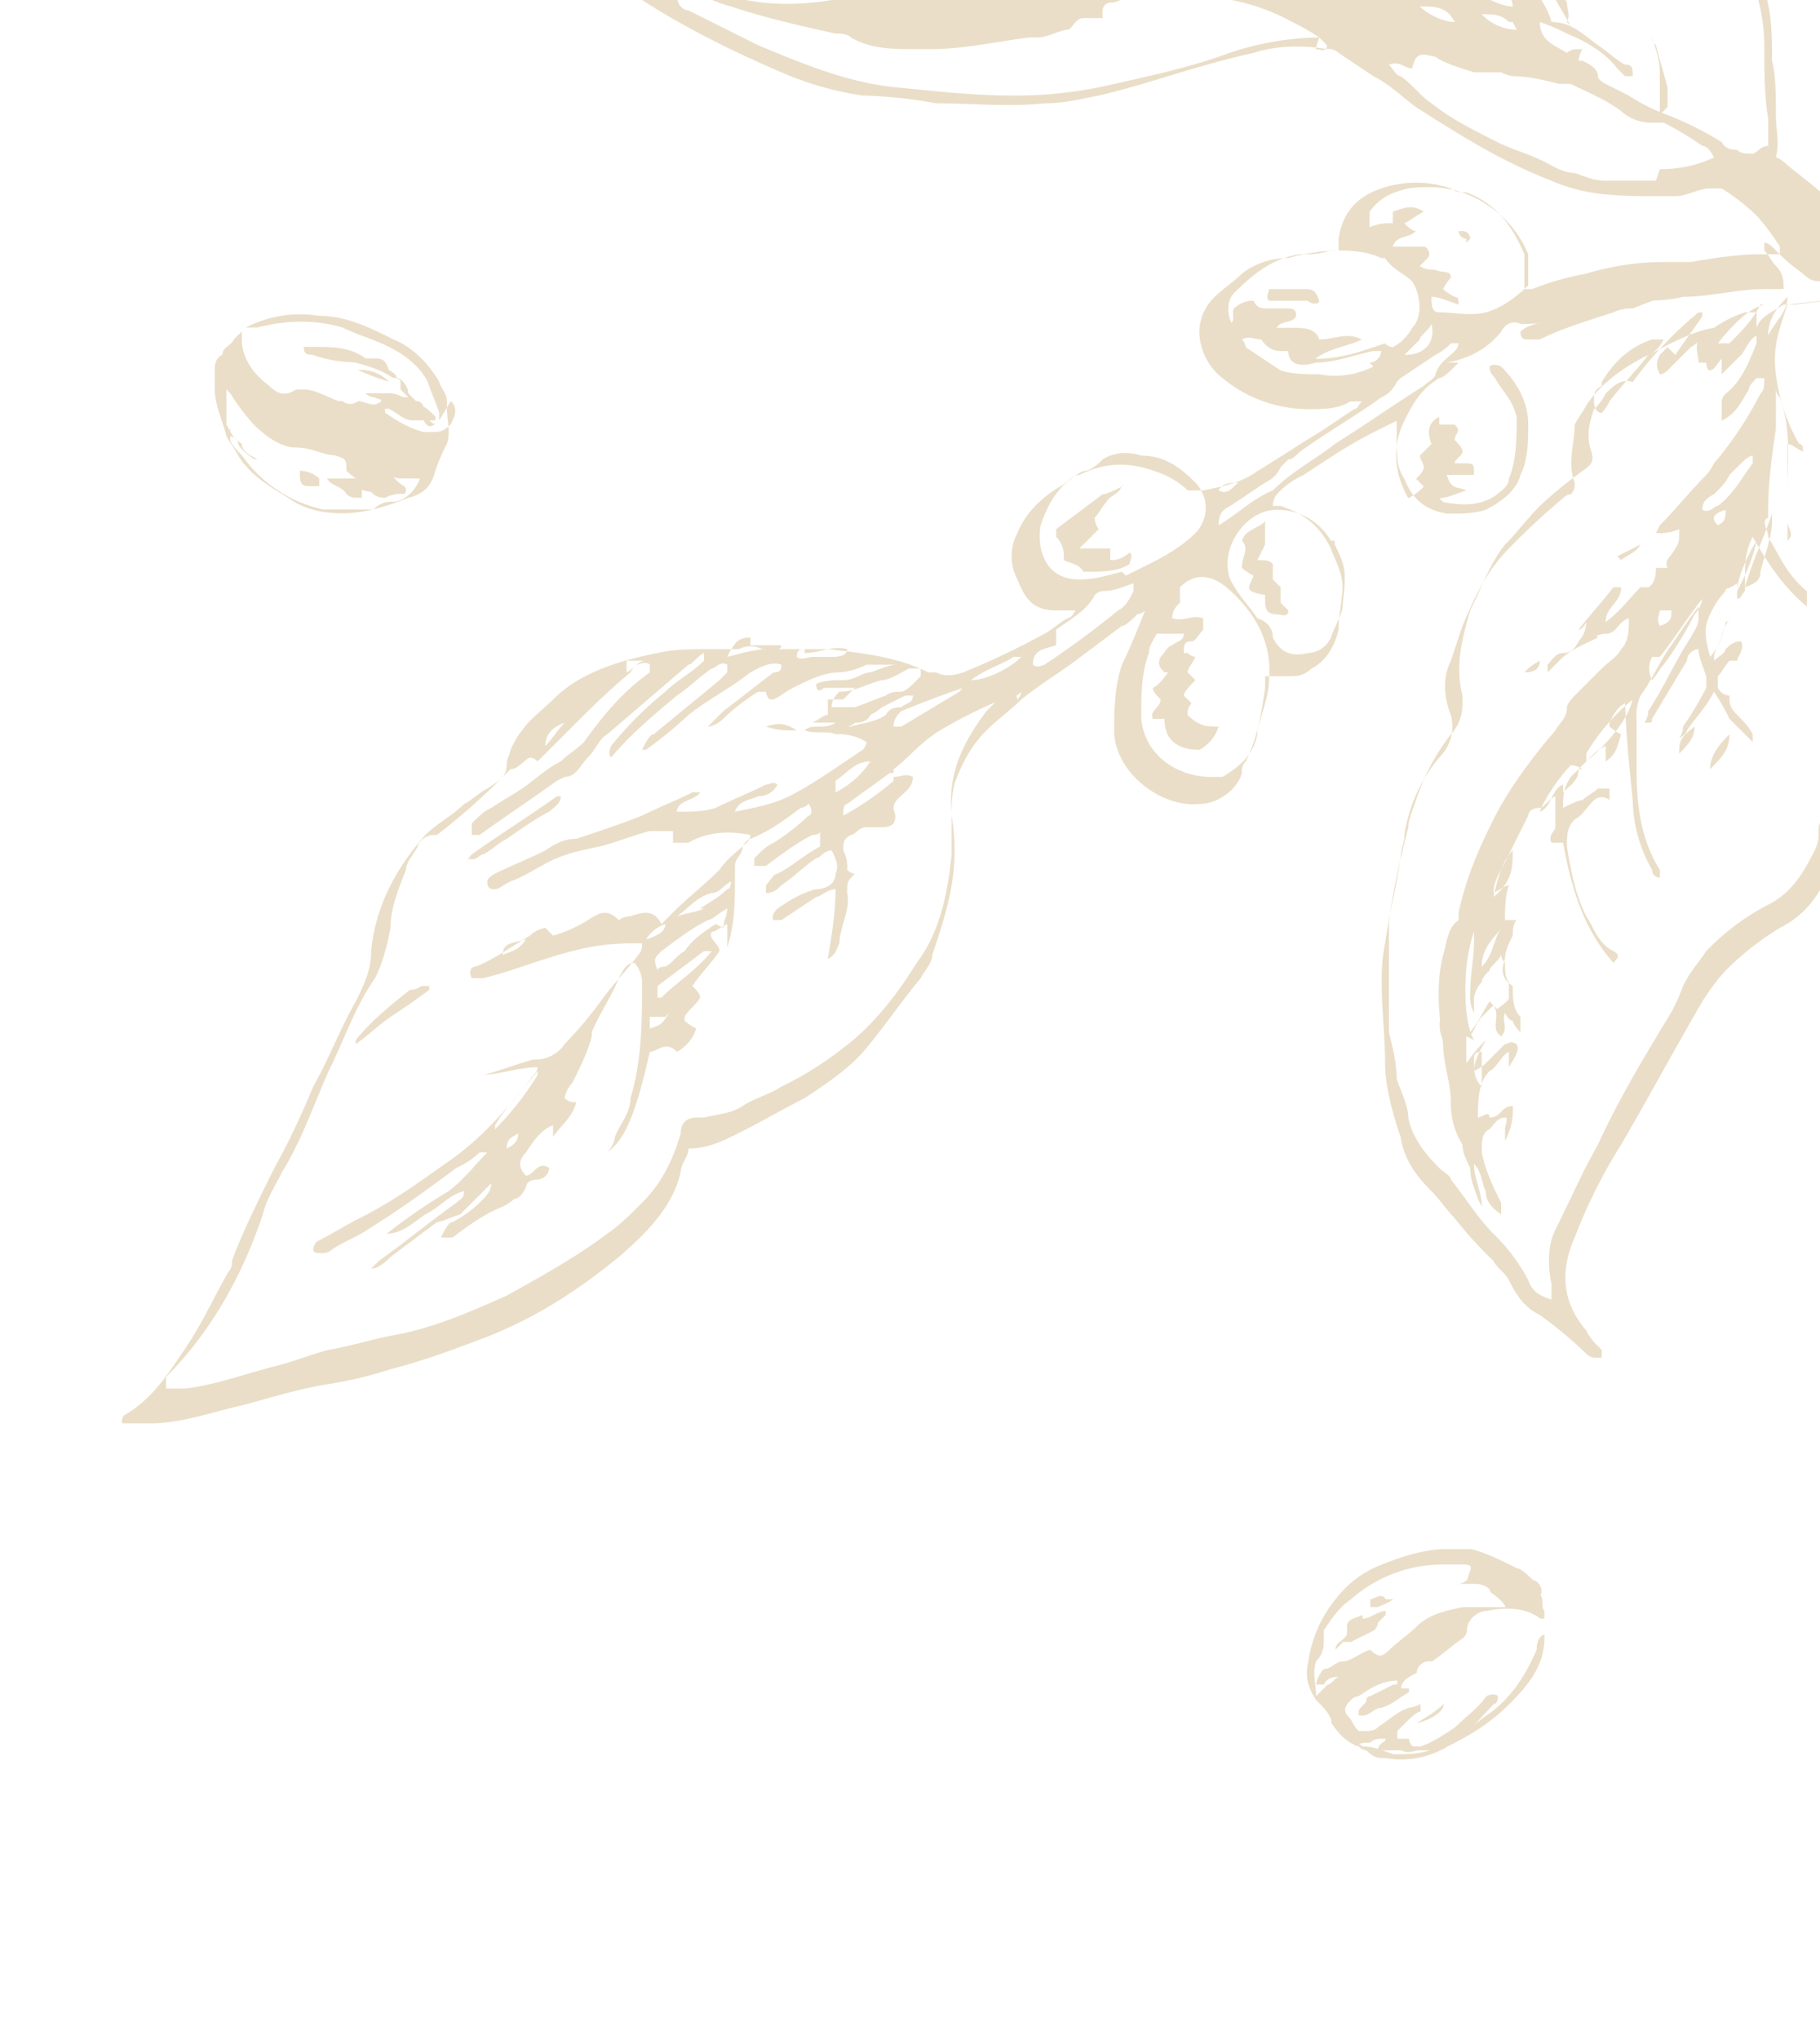 <svg xmlns="http://www.w3.org/2000/svg" xmlns:xlink="http://www.w3.org/1999/xlink" width="539" height="604" viewBox="0 0 539 604">
  <defs>
    <clipPath id="clip-path">
      <rect id="Rectangle_45" data-name="Rectangle 45" width="539" height="604" transform="translate(1355.218 2160)" fill="#d5be91" stroke="#707070" stroke-width="1"/>
    </clipPath>
  </defs>
  <g id="Mask_Group_10" data-name="Mask Group 10" transform="translate(-1355.218 -2160)" opacity="0.5" clip-path="url(#clip-path)">
    <g id="Group_41" data-name="Group 41" transform="translate(1391.293 2096.604)">
      <g id="Group_33" data-name="Group 33" transform="translate(0 0)">
        <path id="Path_734" data-name="Path 734" d="M200.966,11.444a37.732,37.732,0,0,1,21.775-6.876h16.044c2.292,0,4.584,0,6.876-2.292a23.975,23.975,0,0,1,6.876-4.584c2.292,0,5.73-2.292,8.022-2.292H250.246c-2.292,0-3.438,2.292-5.73,3.438-1.146,1.146-3.438,1.146-4.584,1.146H226.179q-12.033,0-24.067,6.876a107.635,107.635,0,0,0-20.629,13.752c-2.292,1.146-3.438,3.438-4.584,4.584h0l24.067-13.752Z" transform="translate(130.745 8.038)" fill="#d5be91"/>
        <path id="Path_735" data-name="Path 735" d="M804.947,93.659a14.536,14.536,0,0,0-6.876,1.146c-5.73,1.146-11.46,3.438-16.044,4.584-5.73,2.292-10.314,4.584-16.044,4.584h-5.73c-8.022,2.292-17.191,3.438-25.213,5.73h-1.146c-2.292,0-4.584,1.146-6.876,1.146-14.9,2.292-28.651,5.73-43.549,8.022-5.73,1.146-12.607,2.292-18.337,3.438-3.438,0-4.584,0-6.876-2.292-4.584-4.584-9.168-8.022-14.9-12.606,0,0-2.292-2.292-3.438-2.292,1.146-4.584,0-8.022,0-12.606,0-5.73,0-11.46-1.146-16.044,0-8.022,0-16.044-3.438-24.067-1.146-2.292-2.292-5.73-3.438-8.022C627.312,30.627,618.144,19.167,607.83,10c-2.292-2.292-5.73-3.438-8.022-5.73-5.73-4.584-11.46-6.876-17.19-9.168H564.281c10.314,1.146,19.482,3.438,28.651,8.022a167.654,167.654,0,0,1,14.9,10.314c8.022,8.022,16.044,18.336,20.628,28.651,4.584,9.168,8.022,19.483,8.022,29.8,0,6.876,0,14.9,1.146,21.775v8.022c-2.292,0-3.438,2.292-4.584,2.292-2.292,0-3.438,0-4.584-1.146-1.146,0-3.438,0-4.584-2.292a104.774,104.774,0,0,0-16.044-8.022,53.53,53.53,0,0,1-11.46-5.73l-6.876-3.438S587.2,82.2,587.2,81.052c0-2.292-2.292-3.438-4.584-4.584h-1.146a8.87,8.87,0,0,1,1.146-3.438c-2.292,0-3.438,0-4.584,1.146-3.438-2.292-8.022-3.438-8.022-9.168a55.86,55.86,0,0,1,8.022,3.438c5.73,2.292,11.46,5.73,14.9,10.314l2.292,2.292h2.292c0-2.292,0-3.438-2.292-3.438-2.292-1.146-4.584-3.438-8.022-5.73-4.584-3.438-8.022-6.876-13.752-6.876-1.146-4.584-4.584-9.168-8.022-12.606V51.255c-4.584-6.876-9.168-12.606-12.607-19.482h-2.292c0,3.438,2.292,4.584,3.438,6.876,3.438,4.584,6.876,10.314,10.314,14.9,0,0,1.146,2.292,0,3.438a1.123,1.123,0,0,1-1.146-1.146,16.485,16.485,0,0,0-2.292-3.438h-2.292c0,3.438,3.438,4.584,3.438,8.022-3.438,0-6.876-2.292-10.314-3.438-2.292,0-3.438-1.146-4.584-3.438-4.584-4.584-8.022-10.314-13.752-13.752L531.046,37.5l-11.46-11.46h-2.292c0,2.292,0,2.292,1.146,3.438L528.754,39.8c3.438,3.438,5.73,6.876,4.584,11.46,2.292,2.292,5.73,2.292,5.73,5.73A10.423,10.423,0,0,1,529.9,52.4c-2.292-2.292-3.438-4.584-5.73-6.876-4.584-6.876-10.314-13.752-14.9-20.629a8.689,8.689,0,0,0-2.292-4.584c-2.292,0-4.584-2.292-8.022-3.438h-3.438c0,2.292,1.146,2.292,2.292,2.292,2.292,0,3.438,1.146,5.73,3.438,1.146,2.292,3.438,3.438,4.584,4.584,4.584,5.73,8.022,10.314,12.606,16.044a23.977,23.977,0,0,1,4.584,6.876V52.4l-2.292,2.292c-3.438-4.584-6.876-8.022-9.168-11.46-2.292-2.292-3.438-4.584-5.73-6.876l-2.292-1.146c2.292,3.438,4.584,5.73,5.73,9.168a23.98,23.98,0,0,0,4.584,6.876s0,2.292,1.146,2.292c-5.73-1.146-9.168-4.584-11.46-9.168a3.659,3.659,0,0,0-3.438-3.438c-5.73,0-11.46-2.292-17.191-3.438,3.438,2.292,6.876,2.292,10.314,3.438,2.292,0,4.584,0,5.73,1.146,2.292,0,2.292,2.292,3.438,3.438v2.292c-4.584,0-8.022-2.292-12.606-2.292h-3.438c-3.438,0-6.876-2.292-9.168-4.584-3.438,2.292-3.438,2.292-6.876,1.146-3.438,0-5.73-2.292-9.168-3.438-1.146,0-3.438-1.146-5.73-2.292-1.146,0-2.292,0-2.292,2.292v2.292H457.7c2.292,0,3.438,2.292,4.584,3.438-2.292,0-3.438,2.292-4.584,2.292h-4.584c-3.438,0-6.876-2.292-10.314-3.438-2.292,0-3.438-1.146-5.73-2.292a3.659,3.659,0,0,1-3.438-3.438c0-2.292-2.292-3.438-3.438-2.292-1.146,0-2.292,2.292-1.146,2.292l2.292,2.292a3.549,3.549,0,0,0,1.146,2.292H422.173a3.549,3.549,0,0,0-2.292,1.146v2.292a2.245,2.245,0,0,1,2.292,2.292h-3.438a21.245,21.245,0,0,1-8.022-2.292h-2.292s0,2.292,1.146,2.292l6.876,3.438,2.292,1.146h-2.292c-3.438,0-8.022-2.292-11.46-2.292-4.584-1.146-4.584-1.146-8.022,3.438-1.146,0-3.438,0-3.438-2.292l2.292-2.292c3.438-2.292,5.73-4.584,9.168-6.876a24.955,24.955,0,0,1,9.168-5.73c8.022-3.438,16.044-3.438,24.067-3.438,4.584,0,9.168,0,13.752,2.292h0c0-2.292-2.292-3.438-4.584-3.438H421.028c-2.292,0-4.584,1.146-6.876,2.292-3.438,1.146-8.022,3.438-10.314,5.73l-8.022,8.022c-6.876,4.584-13.752,8.022-21.774,9.168-3.438,0-8.022,0-11.46,1.146-12.606,2.292-25.213,2.292-36.673-2.292-3.438-1.146-8.022-2.292-11.46-3.438-5.73-2.292-11.46-3.438-16.044-8.022-3.438-2.292-8.022-5.73-11.46-8.022H284.65q1.719,5.157,0,6.876h-3.438c0,1.146,0,2.292,1.146,2.292,2.292,3.438,6.876,4.584,10.314,5.73,2.292,0,4.584,2.292,5.73,3.438,14.9,10.314,30.943,18.336,46.987,25.213a95.133,95.133,0,0,0,24.067,6.876,140.411,140.411,0,0,1,21.774,2.292c10.314,0,21.774,1.146,32.089,0,5.73,0,10.314-1.146,16.044-2.292,14.9-3.438,29.8-9.168,45.841-12.606,6.876-2.292,14.9-2.292,21.774-1.146a4.21,4.21,0,0,1,3.438,1.146l10.314,6.876c4.584,2.292,8.022,5.73,12.607,9.168,12.606,8.022,25.213,16.044,40.111,21.775,10.314,4.584,20.628,4.584,32.089,4.584h4.584c3.438,0,6.876-2.292,10.314-2.292h3.438a62.985,62.985,0,0,1,10.314,8.022,63.61,63.61,0,0,1,6.876,9.168v2.292h-5.73c-6.876,0-13.752,1.146-20.628,2.292h-8.022a79.411,79.411,0,0,0-22.921,3.438,84.42,84.42,0,0,0-16.044,4.584h-2.292V133.77c-3.438-8.022-8.022-14.9-17.19-18.336-1.146,0-3.438,0-4.584-1.146a31.8,31.8,0,0,0-20.629,0c-6.876,2.292-11.46,6.876-12.606,14.9v3.438a58.065,58.065,0,0,0-14.9,2.292,22.023,22.023,0,0,0-13.752,4.584c-2.292,2.292-5.73,4.584-8.022,6.876a14.526,14.526,0,0,0-4.584,10.314,17.91,17.91,0,0,0,6.876,13.752,40.049,40.049,0,0,0,25.213,9.168c4.584,0,9.168,0,12.607-2.292h3.438c-1.146,1.146-1.146,2.292-2.292,2.292l-10.314,6.876c-5.73,3.438-12.607,8.022-18.337,11.46-4.584,3.438-10.314,4.584-16.044,5.73h-4.584a23.968,23.968,0,0,0-6.876-4.584c-8.022-3.438-16.044-4.584-25.213,0-2.292,0-3.438,2.292-5.73,3.438-5.73,3.438-10.314,8.022-12.607,13.752a14.613,14.613,0,0,0,0,13.752c2.292,5.73,4.584,9.168,11.46,9.168h5.73s-1.146,2.292-2.292,2.292c-2.292,1.146-4.584,3.438-6.876,4.584a229.047,229.047,0,0,1-24.067,11.46c-3.438,1.146-5.73,1.146-8.022,0h-2.292c-9.168-4.584-19.482-5.73-29.8-6.876H339.66a7.306,7.306,0,0,0-6.876,0h-8.022c-5.73,0-11.46,0-16.044,1.146-11.46,2.292-22.921,5.73-30.943,13.752-3.438,3.438-6.876,5.73-9.168,9.168-1.146,1.146-2.292,3.438-3.438,5.73,0,1.146-1.146,2.292-1.146,4.584,0,3.438-2.292,4.584-5.73,6.876-2.292,1.146-4.584,3.438-6.876,4.584-3.438,3.438-8.022,5.73-11.46,9.168-9.168,10.314-14.9,21.775-16.044,34.381,0,5.73-2.292,10.314-4.584,14.9-4.584,8.022-8.022,17.19-12.606,25.213a229.066,229.066,0,0,1-11.46,24.067c-4.584,9.168-9.168,18.336-12.606,27.5a4.21,4.21,0,0,1-1.146,3.438c-4.584,8.022-8.022,16.044-13.752,24.067-4.584,6.876-9.168,13.752-17.19,18.336h0s-1.146,2.292,0,2.292h8.022c9.168,0,18.336-3.438,28.651-5.73,8.022-2.292,16.044-4.584,22.921-5.73a119.88,119.88,0,0,0,19.482-4.584c9.168-2.292,18.337-5.73,27.5-9.168,14.9-5.73,27.5-13.752,40.111-24.067,8.022-6.876,16.044-14.9,18.337-25.213,0-2.292,2.292-4.584,2.292-6.876,5.73,0,10.314-2.292,14.9-4.584,6.876-3.438,12.606-6.876,19.483-10.314,6.876-4.584,13.752-9.168,18.337-14.9,5.73-6.876,10.314-13.752,16.044-20.629,1.146-2.292,3.438-4.584,3.438-6.876,2.292-6.876,4.584-13.752,5.73-20.629a62.307,62.307,0,0,0,0-20.629c0-3.438,0-6.876,1.146-10.314,2.292-5.73,4.584-10.314,9.168-14.9,3.438-3.438,6.876-5.73,10.314-9.168,5.73-4.584,11.46-8.022,16.044-11.46l13.752-10.314c1.146,0,3.438-2.292,4.584-3.438a3.549,3.549,0,0,0,2.292-1.146c-2.292,5.73-4.584,11.46-6.876,16.044-2.292,6.876-2.292,13.752-2.292,20.628,1.146,12.606,14.9,21.775,25.213,20.629,5.73,0,11.46-4.584,12.607-9.168a4.21,4.21,0,0,1,1.146-3.438c3.438-6.876,4.584-13.752,5.73-21.775v-3.438h6.876c2.292,0,4.584,0,6.876-2.292,4.584-2.292,6.876-6.876,8.022-11.46,0-4.584,1.146-9.168,1.146-12.606,0-4.584-2.292-8.022-3.438-11.46-3.438-6.876-8.022-10.314-14.9-12.606h-2.292c0-2.292,1.146-3.438,2.292-4.584a23.969,23.969,0,0,1,6.876-4.584c6.876-4.584,13.752-9.168,20.628-12.606l6.876-3.438v5.73c0,4.584,0,8.022,2.292,11.46,2.292,5.73,5.73,9.168,12.607,10.314,4.584,0,8.022,0,11.46-1.146,4.584-2.292,9.168-5.73,10.314-10.314,2.292-4.584,2.292-10.314,2.292-14.9,0-6.876-3.438-12.606-8.022-17.19,0,0-2.292-1.146-3.438,0,0,2.292,1.146,2.292,2.292,4.584,2.292,3.438,4.584,5.73,5.73,10.314,0,6.876,0,12.606-2.292,18.336,0,2.292-2.292,3.438-3.438,4.584-4.584,3.438-10.314,3.438-16.044,2.292l-1.146-1.146c2.292,0,4.584-1.146,8.022-2.292-2.292-1.146-4.584,0-5.73-4.584h8.022c0-3.438,0-3.438-3.438-3.438H544.8c0-1.146,2.292-2.292,2.292-3.438s-1.146-2.292-2.292-3.438c0-2.292,2.292-2.292,0-4.584h-4.584V181.9q-4.584,2.292-2.292,8.022l-3.438,3.438c0,1.146,1.146,2.292,1.146,3.438s-1.146,2.292-2.292,3.438l2.292,2.292a15.824,15.824,0,0,1-4.584,3.438c-4.584-8.022-4.584-16.044-1.146-22.921,2.292-4.584,4.584-9.168,10.314-12.606,1.146,0,3.438-2.292,4.584-3.438l1.146-1.146h-3.438c5.73-1.146,11.46-3.438,16.044-9.168,1.146-2.292,3.438-3.438,5.73-2.292,3.438,0,5.73,0,9.168-1.146,8.022-2.292,16.044-4.584,25.213-5.73,4.584,0,9.168,0,13.752-1.146,8.022,0,16.044-2.292,24.067-2.292h5.73c0-2.292,0-4.584-2.292-6.876-1.146-1.146-2.292-3.438-3.438-4.584v-2.292c1.146,0,2.292,1.146,3.438,2.292a49.838,49.838,0,0,0,8.022,6.876c2.292,2.292,3.438,2.292,6.876,2.292s8.022-2.292,12.606-2.292c5.73,0,10.314-2.292,16.044-3.438,6.876-1.146,14.9-3.438,21.774-4.584,10.314-2.292,19.482-4.584,29.8-5.73,4.584,0,10.314-2.292,14.9-3.438,5.73-1.146,12.606-2.292,18.337-4.584,9.168-3.438,17.19-5.73,26.359-9.168h5.73c0,5.73,0,9.168-4.584,10.314h-2.292c-8.022,3.438-17.191,5.73-25.213,9.168-4.584,1.146-10.314,3.438-14.9,4.584-3.438,0-6.876,2.292-10.314,2.292s-6.876,2.292-10.314,2.292c-10.314,2.292-19.483,3.438-29.8,5.73a140,140,0,0,1-29.8,3.438c-9.168,0-18.337,1.146-27.5,2.292h-3.438c-3.438,2.292-6.876,3.438-8.022,6.876h0V150.96h-3.438a34.314,34.314,0,0,0-9.168,4.584c-6.876,1.146-12.606,4.584-19.482,8.022s-13.752,8.022-18.337,14.9c-1.146,2.292-2.292,3.438-3.438,5.73,0,5.73-2.292,11.46,0,17.19a4.21,4.21,0,0,1-1.146,3.438,3.549,3.549,0,0,0-2.292,1.146,204.864,204.864,0,0,0-16.044,14.9c-6.876,6.876-10.314,14.9-13.752,22.921L543.653,254.1c-2.292,4.584-2.292,10.314,0,16.044a12.932,12.932,0,0,1-3.438,12.606h0A46.124,46.124,0,0,0,529.9,305.674c0,2.292-1.146,4.584-1.146,6.876-1.146,8.022-3.438,17.19-4.584,25.213-2.292,11.46,0,22.921,0,35.527,0,6.876,2.292,14.9,4.584,21.775,1.146,6.876,4.584,11.46,9.168,16.044,2.292,2.292,4.584,5.73,6.876,8.022a114.128,114.128,0,0,0,11.46,12.606c1.146,2.292,3.438,3.438,4.584,5.73,2.292,4.584,4.584,8.022,9.168,10.314a121.387,121.387,0,0,1,13.752,11.46,4,4,0,0,0,2.292,1.146h2.292V458.1L587.2,456.95a15.817,15.817,0,0,1-3.438-4.584q-10.314-12.033-3.438-27.5a154.054,154.054,0,0,1,13.752-27.5c8.022-13.752,16.044-28.651,24.067-42.4a63.54,63.54,0,0,1,6.876-9.168,86.534,86.534,0,0,1,16.044-12.606c9.168-4.584,13.752-12.606,16.044-21.775a7.738,7.738,0,0,1,4.584-6.876c2.292-2.292,4.584-4.584,6.876-5.73,1.146,0,2.292-2.292,3.438-3.438,4.584-6.876,9.168-14.9,11.46-22.921,0-3.438,1.146-5.73,2.292-9.168,3.438-18.336,6.876-36.673,5.73-56.155,0-16.044-5.73-29.8-14.9-43.549a25,25,0,0,0-4.584-5.73c-3.438-3.438-6.876-5.73-10.314-9.168-4.584,2.292-5.73,2.292-8.022-1.146h2.292c3.438,0,8.022,0,11.46-1.146h16.044a140.41,140.41,0,0,0,21.774-2.292c8.022-1.146,16.044-3.438,24.067-4.584a342.889,342.889,0,0,0,36.673-9.168c14.9-4.584,28.651-9.168,42.4-14.9,2.292,0,3.438-2.292,4.584-3.438,0-3.438,0-5.73-1.146-9.168H807.24ZM446.24,52.4c-3.438,0-5.73,0-8.022-2.292C440.51,50.109,443.948,50.109,446.24,52.4Zm58.448,17.19a86.087,86.087,0,0,0-29.8,5.73c-10.314,3.438-20.628,5.73-30.943,8.022a124.916,124.916,0,0,1-29.8,3.438c-11.46,0-21.774-1.146-33.235-2.292-14.9-1.146-28.651-6.876-42.4-12.606L317.885,61.57c-1.146,0-3.438-1.146-3.438-4.584h4.584c3.438,0,6.876,2.292,11.46,3.438,10.314,3.438,20.629,5.73,30.943,8.022,1.146,0,3.438,0,4.584,1.146,5.73,3.438,12.606,3.438,18.337,3.438h5.73c9.168,0,19.482-2.292,28.651-3.438h2.292c3.438,0,6.876-2.292,9.168-2.292,1.146,0,2.292-3.438,4.584-3.438h5.73V61.57a2.465,2.465,0,0,1,2.292-2.292c2.292,0,3.438-1.146,5.73-2.292h13.752c12.607,0,24.067,2.292,34.381,8.022a65.749,65.749,0,0,1,8.022,4.584l2.292,2.292c0,2.292-2.292,1.146-3.438,1.146Zm57.3-4.584,1.146,2.292a14.526,14.526,0,0,1-10.314-4.584c3.438,0,5.73,0,8.022,2.292Zm-17.191,0c-3.438,0-8.022-2.292-10.314-4.584C539.068,60.424,542.507,60.424,544.8,65.008Zm59.594,46.987h-14.9c-3.438,0-5.73-1.146-9.168-2.292-3.438,0-6.876-2.292-9.168-3.438-4.584-2.292-9.168-3.438-13.752-5.73-6.876-3.438-13.752-6.876-19.483-11.46-3.438-2.292-5.73-5.73-9.168-8.022-1.146,0-2.292-2.292-3.438-3.438,3.438-1.146,4.584,1.146,6.876,1.146h0c1.146-4.584,2.292-4.584,6.876-3.438,3.438,2.292,8.022,3.438,11.46,4.584h8.022a11.542,11.542,0,0,0,3.438,1.146c4.584,0,9.168,1.146,13.752,2.292h3.438c4.584,2.292,10.314,4.584,14.9,8.022a13.013,13.013,0,0,0,9.168,3.438h3.438a100.791,100.791,0,0,1,11.46,6.876q1.719,0,3.438,3.438a36.6,36.6,0,0,1-16.044,3.438ZM479.475,155.544c-2.292-3.438-2.292-8.022,0-10.314,5.73-5.73,11.46-10.314,19.483-11.46,3.438,0,5.73,0,9.168-1.146,4.584,0,10.314,0,14.9,2.292h1.146c2.292,3.438,5.73,4.584,8.022,6.876,2.292,3.438,3.438,10.314,0,13.752a13.81,13.81,0,0,1-5.73,5.73,3.549,3.549,0,0,1-2.292-1.146c-6.876,2.292-12.606,4.584-20.629,4.584,4.584-3.438,9.168-3.438,13.752-5.73-4.584-2.292-8.022,0-12.606,0-1.146-3.438-4.584-3.438-8.022-3.438h-4.584c1.146-2.292,4.584-1.146,5.73-3.438,0-1.146,0-2.292-2.292-2.292h-5.73c-2.292,0-3.438,0-4.584-2.292a7.774,7.774,0,0,0-5.73,2.292c-1.146,1.146,1.146,4.584-2.292,4.584Zm55.009,3.438c0-1.146,2.292-2.292,3.438-4.584,1.146,4.584-1.146,9.168-8.022,9.168l4.584-4.584ZM520.732,167a25.2,25.2,0,0,1-16.044,2.292c-3.438,0-8.022,0-11.46-1.146l-10.314-6.876a3.549,3.549,0,0,0-1.146-2.292c2.292-1.146,3.438,0,5.73,0q2.292,3.438,5.73,3.438h2.292c0,4.584,4.584,4.584,8.022,3.438,5.73,0,11.46-2.292,17.19-3.438h2.292a3.659,3.659,0,0,1-3.438,3.438Zm-40.111,34.381c-2.292,2.292-3.438,3.438-5.73,2.292C476.037,201.385,478.329,201.385,480.621,201.385Zm-81.368,59.593a3.549,3.549,0,0,1-1.146,2.292l-17.19,10.314h-2.292c0-2.292,1.146-3.438,2.292-4.584,5.73-2.292,11.46-4.584,18.337-6.876Zm-34.381,35.527c4.584-3.438,8.022-5.73,12.606-9.168h1.146v2.292a83.622,83.622,0,0,1-14.9,10.314c0-1.146,0-3.438,1.146-3.438Zm-3.438-3.438V289.63c3.438-2.292,5.73-5.73,10.314-5.73A27.057,27.057,0,0,1,361.434,293.068Zm14.9-22.921c-3.438,2.292-6.876,2.292-10.314,3.438h-1.146a3.549,3.549,0,0,0,2.292-1.146c1.146,0,3.438,0,4.584-2.292a16.488,16.488,0,0,0,3.438-2.292l6.876-3.438h2.292c0,2.292-2.292,2.292-3.438,3.438-1.146,0-3.438,0-4.584,2.292Zm10.314-11.46-2.292,2.292s-2.292,2.292-3.438,2.292-3.438,0-4.584,1.146c-3.438,1.146-5.73,2.292-9.168,3.438h-6.876c0-2.292,1.146-3.438,2.292-4.584,4.584,0,8.022-2.292,12.606-3.438,2.292,0,5.73-2.292,8.022-3.438h3.438Zm-34.381-6.876c4.584,0,8.022-2.292,12.606-1.146,0,2.292-3.438,2.292-4.584,2.292h-5.73c-1.146,0-3.438,1.146-4.584,0,0-2.292,1.146-2.292,2.292-2.292Zm-16.044-2.292h9.168a1.122,1.122,0,0,1-1.146,1.146h-2.292c-4.584,0-8.022,1.146-12.606,2.292,2.292-4.584,3.438-5.73,6.876-5.73ZM299.548,254.1h5.73c-2.292,0-3.438,2.292-5.73,3.438V254.1Zm-18.337,18.336c-2.292,2.292-3.438,4.584-5.73,6.876C275.482,275.877,277.774,273.585,281.212,272.439Zm132.94-11.46L406.129,269h0c-6.876,9.168-11.46,18.336-10.314,29.8V311.4c-1.146,11.46-3.438,22.921-10.314,32.089-5.73,9.168-12.606,18.336-21.774,25.213a98.97,98.97,0,0,1-18.337,11.46c-3.438,2.292-8.022,3.438-11.46,5.73s-6.876,2.292-11.46,3.438h-2.292c-2.292,0-4.584,1.146-4.584,4.584-2.292,8.022-5.73,14.9-11.46,20.629-3.438,3.438-6.876,6.876-10.314,9.168-9.168,6.876-19.483,12.606-29.8,18.336-10.314,4.584-20.629,9.168-32.089,11.46-6.876,1.146-13.752,3.438-20.629,4.584-4.584,1.146-10.314,3.438-14.9,4.584-9.168,2.292-18.337,5.73-27.5,6.876h-5.73v-3.438c13.752-13.752,22.921-30.943,28.651-48.133,1.146-4.584,3.438-8.022,5.73-12.606,5.73-9.168,9.168-19.483,13.752-29.8,4.584-9.168,8.022-19.482,13.752-27.5,2.292-4.584,3.438-9.168,4.584-14.9,0-5.73,2.292-11.46,4.584-17.19,0-2.292,2.292-4.584,3.438-6.876,0-1.146,2.292-3.438,4.584-3.438h1.146a199.2,199.2,0,0,0,17.19-14.9l4.584-4.584c2.292,0,3.438-2.292,5.73-3.438a3.549,3.549,0,0,1,2.292,1.146l9.168-9.168c5.73-5.73,11.46-11.46,18.337-17.19,0,0,1.146-2.292,2.292-2.292,0,0,2.292-1.146,3.438,0v2.292c-8.022,5.73-13.752,12.606-19.483,20.629-2.292,2.292-4.584,3.438-6.876,5.73-4.584,2.292-8.022,5.73-11.46,8.022s-5.73,3.438-9.168,5.73c-2.292,1.146-3.438,2.292-5.73,4.584v3.438H256c8.022-5.73,14.9-10.314,22.921-16.044l2.292-1.146c3.438,0,4.584-3.438,6.876-5.73s3.438-5.73,5.73-6.876l24.067-20.628c1.146,0,2.292-2.292,4.584-3.438V254.1c-3.438,3.438-8.022,5.73-11.46,9.168a106.185,106.185,0,0,0-16.044,16.044s-1.146,2.292,0,3.438c5.73-6.876,12.606-12.606,19.482-18.336,3.438-2.292,6.876-5.73,10.314-8.022,1.146,0,2.292-2.292,4.584-1.146v2.292l-2.292,2.292c-6.876,5.73-12.606,10.314-19.483,16.044-1.146,0-2.292,2.292-3.438,4.584h1.146a121.812,121.812,0,0,0,12.606-10.314c5.73-4.584,12.606-8.022,18.337-12.606,2.292-1.146,5.73-3.438,9.168-2.292,0,1.146,0,2.292-2.292,2.292-4.584,3.438-10.314,8.022-14.9,11.46l-4.584,4.584c2.292,0,4.584-2.292,5.73-3.438a63.57,63.57,0,0,1,9.168-6.876h2.292a3.549,3.549,0,0,0,1.146,2.292H343.1c2.292-1.146,3.438-2.292,5.73-3.438,4.584-2.292,9.168-4.584,13.752-4.584a21.247,21.247,0,0,0,8.022-2.292h9.168c-2.292,0-4.584,1.146-8.022,2.292-2.292,0-4.584,2.292-8.022,2.292-2.292,0-5.73,0-8.022,1.146,0,2.292,1.146,2.292,2.292,1.146h9.168l-3.438,3.438h-4.584v4.584c-1.146,0-2.292,1.146-4.584,2.292h6.876c-3.438,2.292-6.876,0-9.168,2.292,3.438,1.146,6.876,0,9.168,1.146a15.41,15.41,0,0,1,9.168,2.292,3.549,3.549,0,0,1-1.146,2.292c-6.876,4.584-14.9,10.314-21.774,13.752-4.584,2.292-10.314,3.438-16.044,4.584,1.146-3.438,4.584-3.438,6.876-4.584a6.3,6.3,0,0,0,5.73-3.438c-1.146-1.146-2.292,0-3.438,0-4.584,2.292-10.314,4.584-14.9,6.876-3.438,1.146-6.876,1.146-11.46,1.146,0-3.438,5.73-3.438,6.876-5.73h-2.292c-4.584,2.292-10.314,4.584-14.9,6.876-5.73,2.292-12.606,4.584-19.483,6.876-3.438,0-5.73,1.146-9.168,3.438-4.584,2.292-10.314,4.584-14.9,6.876,0,0-2.292,1.146-2.292,2.292,0,2.292,1.146,2.292,2.292,2.292s2.292-1.146,4.584-2.292c3.438-1.146,6.876-3.438,9.168-4.584,5.73-3.438,11.46-4.584,17.19-5.73,4.584-1.146,10.314-3.438,14.9-4.584H313.3v3.438h4.584c5.73-3.438,12.606-3.438,18.337-2.292h0a3.549,3.549,0,0,1-1.146,2.292c-2.292,2.292-5.73,4.584-8.022,8.022-4.584,4.584-9.168,8.022-13.752,12.606l-3.438,3.438c-2.292-4.584-5.73-3.438-9.168-2.292a5.659,5.659,0,0,0-3.438,1.146c-3.438-3.438-5.73-2.292-9.168,0a40.71,40.71,0,0,1-10.314,4.584l-2.292-2.292a8.687,8.687,0,0,0-4.584,2.292c-5.73,3.438-10.314,6.876-16.044,9.168-1.146,0-2.292,1.146-1.146,3.438h3.438c9.168-2.292,17.19-5.73,26.359-8.022a67.635,67.635,0,0,1,16.044-2.292h4.584a4.21,4.21,0,0,1-1.146,3.438c-3.438,4.584-6.876,8.022-10.314,12.606a121.388,121.388,0,0,1-11.46,13.752,10.423,10.423,0,0,1-9.168,4.584c-4.584,1.146-10.314,3.438-14.9,4.584H256c5.73,0,11.46-2.292,17.19-2.292a3.549,3.549,0,0,1-1.146,2.292c-8.022,10.314-16.044,19.482-26.359,26.359-8.022,5.73-16.044,11.46-25.213,16.044-4.584,2.292-8.022,4.584-12.606,6.876a4,4,0,0,0-1.146,2.292c0,1.146,1.146,1.146,2.292,1.146a4.21,4.21,0,0,0,3.438-1.146c3.438-2.292,6.876-3.438,10.314-5.73,9.168-5.73,17.19-11.46,26.359-18.336A23.979,23.979,0,0,0,256,399.648h2.292c-3.438,3.438-6.876,8.022-11.46,11.46a174.877,174.877,0,0,0-18.337,12.606c4.584,0,8.022-3.438,11.46-5.73,4.584-2.292,6.876-5.73,11.46-6.876,0,2.292-1.146,2.292-2.292,3.438-8.022,5.73-14.9,11.46-22.921,17.19l-2.292,2.292c2.292,0,4.584-2.292,5.73-3.438l13.752-10.314c1.146,0,3.438-1.146,6.876-2.292l9.168-9.168h0c0,2.292-1.146,3.438-3.438,5.73a34.825,34.825,0,0,1-8.022,5.73c-1.146,0-2.292,2.292-3.438,4.584h3.438c4.584-3.438,9.168-6.876,14.9-9.168a16.486,16.486,0,0,0,3.438-2.292q1.719,0,3.438-3.438c0-1.146,1.146-2.292,3.438-2.292a3.659,3.659,0,0,0,3.438-3.438c-3.438-2.292-4.584,2.292-6.876,2.292q-3.438-3.438,0-6.876c2.292-3.438,4.584-6.876,8.022-8.022v3.438c2.292-3.438,5.73-5.73,6.876-10.314a4.21,4.21,0,0,1-3.438-1.146,8.688,8.688,0,0,1,2.292-4.584c2.292-4.584,4.584-9.168,5.73-13.752v-1.146c2.292-5.73,5.73-10.314,8.022-16.044,1.146-2.292,2.292-4.584,4.584-4.584a8.754,8.754,0,0,1,2.292,5.73c0,11.46,0,22.921-3.438,34.381,0,4.584-3.438,8.022-4.584,11.46a8.689,8.689,0,0,1-2.292,4.584c4.584-3.438,8.022-9.168,12.606-29.8,2.292,0,4.584-3.438,8.022,0a11.737,11.737,0,0,0,5.73-6.876,16.488,16.488,0,0,1-3.438-2.292v-1.146c1.146-2.292,3.438-3.438,4.584-5.73,0-1.146-1.146-2.292-2.292-3.438,2.292-3.438,5.73-6.876,8.022-10.314,0-2.292-3.438-3.438-2.292-5.73,1.146,0,2.292-1.146,4.584-2.292v6.876c2.292-6.876,2.292-13.752,2.292-20.629v-3.438c0-2.292,2.292-3.438,2.292-5.73,0,0,1.146-2.292,2.292-2.292,5.73-2.292,10.314-5.73,14.9-9.168a3.549,3.549,0,0,0,2.292-1.146c1.146,1.146,1.146,3.438,0,3.438a62.99,62.99,0,0,1-10.314,8.022c-2.292,1.146-3.438,2.292-5.73,4.584v2.292h3.438c4.584-3.438,9.168-6.876,13.752-9.168,0,0,2.292,0,2.292-1.146v4.584c-4.584,2.292-8.022,5.73-12.606,8.022-1.146,0-2.292,2.292-3.438,3.438v2.292c2.292,0,3.438-1.146,4.584-2.292,3.438-2.292,6.876-5.73,10.314-8.022,1.146,0,2.292-2.292,4.584-2.292,1.146,2.292,2.292,4.584,1.146,6.876,0,3.438-3.438,4.584-5.73,4.584-4.584,1.146-8.022,3.438-11.46,5.73,0,0-2.292,2.292-1.146,3.438h2.292L355.7,324.01c1.146,0,3.438-2.292,5.73-2.292,0,6.876-1.146,13.752-2.292,20.629,2.292-1.146,2.292-2.292,3.438-4.584,0-4.584,3.438-10.314,2.292-14.9,0-3.438,0-3.438,2.292-5.73a3.549,3.549,0,0,1-2.292-1.146,10.331,10.331,0,0,0-1.146-5.73c0-2.292,0-3.438,2.292-4.584,1.146,0,2.292-2.292,4.584-2.292h3.438c2.292,0,3.438,0,4.584-1.146,1.146-2.292,0-3.438,0-4.584,0-3.438,5.73-4.584,5.73-9.168-2.292-1.146-3.438,0-5.73,0v-2.292c4.584-3.438,8.022-8.022,13.752-11.46a136.8,136.8,0,0,1,18.337-9.168,7.407,7.407,0,0,0,5.73-2.292,4,4,0,0,1-1.146,2.292Zm-88.244,71.054c-3.438,2.292-6.876,4.584-9.168,8.022-2.292,1.146-3.438,3.438-5.73,4.584,0,0-2.292,0-2.292,1.146-1.146-3.438-1.146-3.438,1.146-5.73,4.584-3.438,9.168-6.876,13.752-9.168,1.146,0,3.438-2.292,5.73-3.438,0,2.292-1.146,3.438-1.146,5.73Zm-17.19,21.775h0v-3.438l13.752-10.314h2.292c-4.584,5.73-10.314,9.168-14.9,13.752Zm3.438,4.584c-2.292,3.438-2.292,3.438-5.73,4.584v-3.438h4.584Zm-6.876-21.775a11.045,11.045,0,0,1,5.73-4.584C311.009,334.325,308.717,335.471,305.278,336.617Zm17.19-9.168c-2.292,1.146-4.584,1.146-8.022,2.292h0c3.438-2.292,5.73-5.73,10.314-6.876,2.292,0,3.438-2.292,5.73-3.438h0s0,2.292-1.146,2.292c-2.292,2.292-4.584,3.438-8.022,5.73Zm-52.717,9.168c-2.292,3.438-4.584,3.438-6.876,4.584C262.875,337.763,265.167,337.763,269.751,336.617Zm-9.168,57.3v-2.292c3.438-5.73,8.022-10.314,12.606-16.044v1.146a86.538,86.538,0,0,1-12.606,16.044Zm6.876,0c0,2.292-1.146,3.438-3.438,4.584C264.021,395.064,266.313,395.064,267.459,393.918ZM401.545,259.833c4.584-3.438,9.168-4.584,12.607-6.876h2.292C413.005,256.395,406.129,259.833,401.545,259.833Zm48.133-26.359c-1.146,2.292-2.292,4.584-4.584,5.73a264.426,264.426,0,0,1-21.774,16.044s-2.292,1.146-3.438,0c0-4.584,3.438-4.584,6.876-5.73v-4.584c4.584-3.438,9.168-5.73,11.46-10.314a4,4,0,0,1,2.292-1.146c3.438,0,5.73-1.146,9.168-2.292v2.292Zm-3.438-5.73c-4.584,1.146-8.022,2.292-12.606,2.292-10.314,0-12.607-9.168-11.46-16.044,2.292-6.876,5.73-12.606,12.606-16.044,2.292,0,4.584-2.292,5.73-3.438,3.438-2.292,8.022-2.292,11.46-1.146,6.876,0,11.46,3.438,16.044,8.022a10.7,10.7,0,0,1,0,14.9c-5.73,5.73-13.752,9.168-20.628,12.606Zm40.111,48.133c-1.146,5.73-4.584,9.168-10.314,12.606H472.6c-9.168,0-19.483-5.73-20.628-17.19,0-6.876,0-13.752,2.292-19.482,0-2.292,1.146-3.438,2.292-5.73h8.022c0,2.292-2.292,2.292-3.438,3.438-1.146,0-2.292,2.292-3.438,3.438-1.146,2.292,0,3.438,1.146,4.584h1.146c-1.146,1.146-2.292,3.438-4.584,4.584,0,1.146,1.146,2.292,2.292,3.438,0,2.292-3.438,3.438-2.292,5.73h3.438c0,6.876,4.584,9.168,10.314,9.168a11.737,11.737,0,0,0,5.73-6.876c-3.438,0-5.73,0-9.168-3.438a4.21,4.21,0,0,1,1.146-3.438l-2.292-2.292c0-1.146,2.292-3.438,3.438-4.584l-2.292-2.292c0-1.146,1.146-2.292,2.292-4.584a3.549,3.549,0,0,1-2.292-1.146h-1.146c0-2.292,0-3.438,2.292-3.438,1.146,0,2.292-2.292,3.438-3.438V241.5c-3.438-1.146-5.73,1.146-9.168,0,0-2.292,1.146-3.438,2.292-4.584v-4.584c3.438-3.438,8.022-4.584,13.752,0,8.022,6.876,13.752,16.044,12.606,27.5,0,4.584-2.292,10.314-3.438,14.9Zm22.921-57.3v1.146c3.438,6.876,3.438,8.022,2.292,18.336,0,2.292-2.292,5.73-3.438,9.168a7.738,7.738,0,0,1-6.876,4.584c-4.584,1.146-8.022,0-10.314-4.584,0-2.292-1.146-4.584-4.584-5.73-2.292-3.438-5.73-6.876-8.022-11.46-3.438-9.168,4.584-20.629,13.752-20.629a18.289,18.289,0,0,1,16.044,9.168ZM544.8,162.42c-2.292,2.292-4.584,3.438-5.73,6.876,0,1.146-2.292,2.292-3.438,3.438-9.168,5.73-17.19,11.46-26.359,17.19-5.73,4.584-12.606,8.022-18.337,13.752h0c-5.73,2.292-10.314,6.876-16.044,10.314,0-3.438,1.146-4.584,3.438-5.73l10.314-6.876a8.948,8.948,0,0,0,4.584-4.584l2.292-2.292c1.146,0,2.292-1.146,3.438-2.292,8.022-5.73,16.044-10.314,24.067-16.044a8.947,8.947,0,0,0,4.584-4.584l1.146-1.146,10.314-6.876a15.819,15.819,0,0,0,4.584-3.438h2.292a3.549,3.549,0,0,1-1.146,2.292Zm21.775-20.629v1.146c-3.438,3.438-8.022,6.876-12.607,8.022s-9.168,0-13.752,0c-2.292,0-2.292-2.292-2.292-4.584,2.292,0,4.584,1.146,8.022,2.292,0-1.146,0-2.292-1.146-2.292a16.486,16.486,0,0,1-3.438-2.292h0a16.488,16.488,0,0,1,2.292-3.438c0-2.292-2.292-1.146-4.584-2.292-1.146,0-3.438,0-4.584-1.146l2.292-2.292c1.146-1.146,0-3.438-1.146-3.438h-9.168c1.146-3.438,4.584-2.292,6.876-4.584-1.146,0-2.292-1.146-3.438-2.292,2.292-1.146,3.438-2.292,5.73-3.438-3.438-2.292-5.73-1.146-9.168,0V124.6a14.536,14.536,0,0,0-6.876,1.146v-4.584c3.438-4.584,6.876-5.73,11.46-6.876,8.022-1.146,16.044,0,22.921,4.584a31.688,31.688,0,0,1,12.607,14.9v8.022Zm76.784,4.584c0,4.584-3.438,6.876-5.73,11.46C637.627,153.252,639.919,149.814,643.357,146.376Zm-8.022,2.292c-2.292,4.584-5.73,8.022-9.168,11.46h-3.438c4.584-5.73,9.168-10.314,13.753-11.46Zm-46.987,22.921c3.438-5.73,8.022-10.314,14.9-12.606h3.438a8.948,8.948,0,0,1-4.584,4.584c-3.438,4.584-8.022,9.168-11.46,13.752a16.49,16.49,0,0,1-2.292,3.438c-1.146,0-2.292-1.146-2.292-3.438s0-3.438,2.292-4.584Zm65.324-24.067c3.438,0,9.168,0,11.46,3.438a53.043,53.043,0,0,1,14.9,20.629v2.292c6.876,13.752,6.876,28.651,6.876,44.7,0,13.752-3.438,26.359-5.73,40.111-1.146,9.168-5.73,17.19-10.314,25.213-2.292,4.584-6.876,8.022-10.314,11.46-1.146,1.146-3.438,2.292-4.584,3.438a6.3,6.3,0,0,0-3.438,5.73,10.33,10.33,0,0,1-1.146,5.73c-3.438,6.876-6.876,12.606-13.752,16.044a69.911,69.911,0,0,0-18.337,13.752c-2.292,3.438-4.584,5.73-6.876,10.314a53.537,53.537,0,0,1-5.73,11.46c-6.876,11.46-13.752,22.921-19.482,35.527-4.584,8.022-8.022,16.044-12.607,25.213-2.292,4.584-2.292,10.314-1.146,16.044V443.2c-3.438-1.146-5.73-2.292-6.876-5.73a53.877,53.877,0,0,0-10.314-13.752c-4.584-4.584-8.022-10.314-12.606-16.044,0-1.146-2.292-2.292-3.438-3.438-4.584-4.584-8.022-9.168-9.168-14.9,0-3.438-2.292-8.022-3.438-11.46,0-4.584-1.146-9.168-2.292-13.752V332.033c1.146-10.314,3.438-19.483,5.73-28.651,0-2.292,1.146-4.584,2.292-8.022a63.706,63.706,0,0,1,10.314-19.483,13.014,13.014,0,0,0,3.438-9.168v-2.292c-2.292-9.168,0-17.19,2.292-25.213,3.438-6.876,5.73-13.752,10.314-19.482,3.438-3.438,6.876-8.022,10.314-11.46a121.779,121.779,0,0,1,12.607-10.314c3.438-2.292,3.438-3.438,2.292-6.876-1.146-4.584,0-8.022,1.146-11.46h0a15.825,15.825,0,0,0,3.438-4.584c2.292-2.292,4.584-4.584,8.022-3.438A111.9,111.9,0,0,1,617,150.96h1.146v1.146c-2.292,3.438-5.73,8.022-8.022,11.46l-2.292-2.292-2.292,2.292c-1.146,2.292-1.146,3.438,0,5.73a3.549,3.549,0,0,0,2.292-1.146l6.876-6.876S617,160.128,617,158.982c-1.146,2.292,0,4.584,0,6.876h2.292s0,2.292,1.146,2.292h0c1.146,0,2.292-2.292,3.438-3.438V169.3l5.73-5.73c1.146-1.146,2.292-4.584,4.584-5.73v2.292c-2.292,5.73-4.584,11.46-9.168,14.9a4,4,0,0,0-1.146,2.292v5.73c4.584-2.292,5.73-5.73,8.022-9.168,0-1.146,1.146-2.292,2.292-3.438h2.292c0,2.292,0,3.438-1.146,4.584a107.639,107.639,0,0,1-13.752,20.629,16.5,16.5,0,0,1-2.292,3.438h0c-4.584,4.584-9.168,10.314-13.752,14.9l-1.146,2.292a14.536,14.536,0,0,0,6.876-1.146v2.292a5.658,5.658,0,0,1-1.146,3.438c-1.146,2.292-3.438,3.438-2.292,5.73h-3.438c0,1.146,0,4.584-2.292,5.73h-2.292c-3.438,3.438-5.73,6.876-10.314,10.314,0-4.584,4.584-5.73,4.584-10.314h-2.292c-3.438,4.584-6.876,8.022-10.314,12.606,0,0,1.146,0,2.292-2.292a8.754,8.754,0,0,1-2.292,5.73c2.292,0,5.73-2.292,8.022-2.292,3.438,0,3.438-3.438,6.876-4.584,0,3.438,0,6.876-2.292,9.168-1.146,2.292-3.438,3.438-5.73,5.73l-8.022,8.022s-2.292,2.292-2.292,3.438c0,3.438-2.292,4.584-3.438,6.876-6.876,8.022-13.752,17.19-18.337,26.359s-8.022,17.19-10.314,27.5v2.292c-3.438,2.292-3.438,6.876-4.584,10.314-2.292,9.168-1.146,18.336,0,26.359,0,5.73,2.292,11.46,2.292,17.19a23.1,23.1,0,0,0,3.438,12.606c0,2.292,1.146,4.584,2.292,6.876,0,3.438,1.146,5.73,2.292,9.168l1.146,2.292c0-4.584-2.292-8.022-2.292-12.606,2.292,2.292,2.292,5.73,3.438,8.022,0,2.292,1.146,4.584,4.584,6.876v-3.438c-2.292-4.584-4.584-9.168-5.73-14.9,0-3.438,0-5.73,2.292-6.876,1.146-1.146,2.292-3.438,4.584-3.438,1.146,0,0,2.292,0,3.438v3.438a18.846,18.846,0,0,0,2.292-10.314c-3.438,0-3.438,3.438-6.876,3.438,0-2.292-2.292,0-3.438,0,0-4.584,0-10.314,3.438-13.752,2.292-1.146,3.438-4.584,5.73-5.73v4.584c1.146-2.292,3.438-4.584,2.292-6.876-2.292-1.146-2.292,0-3.438,0l-5.73,5.73a14.179,14.179,0,0,1-3.438,2.292c0-3.438,2.292-6.876,3.438-9.168a45.53,45.53,0,0,0-5.73,6.876v-8.022c2.292,0,2.292-3.438,4.584-5.73l3.438-3.438c2.292,3.438-1.146,6.876,2.292,9.168,2.292-2.292,0-4.584,1.146-6.876,0,0,1.146,2.292,2.292,2.292,0,0,0,1.146,2.292,3.438v-4.584c-2.292-2.292-2.292-5.73-2.292-9.168-3.438-2.292-3.438-4.584-2.292-8.022,0-2.292,1.146-4.584,2.292-6.876,0-1.146,0-3.438,1.146-4.584H559.7c0-3.438,0-6.876,1.146-10.314-1.146,0-2.292,1.146-4.584,2.292,0-3.438,2.292-6.876,3.438-9.168l6.876-13.752c0-1.146,1.146-2.292,3.438-2.292,1.146,0,2.292-2.292,4.584-3.438v9.168c0,1.146-2.292,2.292-1.146,4.584h3.438c2.292,12.606,5.73,25.213,14.9,35.527,1.146-1.146,2.292-2.292,0-3.438-4.584-2.292-5.73-6.876-8.022-10.314-3.438-6.876-4.584-13.752-5.73-20.629,0-3.438,0-5.73,2.292-8.022,2.292-1.146,3.438-3.438,5.73-5.73a3.486,3.486,0,0,1,4.584,0v-3.438H587.2c-1.146,1.146-3.438,2.292-4.584,3.438-1.146,0-3.438,1.146-5.73,2.292,0-3.438,0-5.73,2.292-9.168l6.876-6.876a14.187,14.187,0,0,1,3.438-2.292V283.9c3.438-2.292,3.438-4.584,4.584-8.022a16.492,16.492,0,0,1-3.438-2.292v-1.146c1.146-2.292,2.292-4.584,4.584-5.73,0-1.146,1.146-2.292,0-4.584v0c0,11.46,1.146,21.775,2.292,33.235a42.891,42.891,0,0,0,5.73,20.629,2.245,2.245,0,0,0,2.292,2.292v-2.292c-5.73-9.168-6.876-19.483-6.876-29.8v-14.9a14.534,14.534,0,0,1,1.146-6.876c3.438-4.584,5.73-10.314,9.168-14.9,2.292-3.438,4.584-6.876,8.022-11.46V241.5c0,2.292-1.146,3.438-2.292,5.73-4.584,6.876-8.022,14.9-12.607,21.775a5.659,5.659,0,0,1-1.146,3.438c2.292,0,2.292,0,2.292-1.146L613.56,254.1A3.659,3.659,0,0,1,617,250.664c0,2.292,1.146,4.584,2.292,8.022v3.438a100.775,100.775,0,0,1-6.876,11.46,5.658,5.658,0,0,1-1.146,3.438s2.292-1.146,2.292-2.292c2.292-3.438,5.73-6.876,8.022-11.46a65.705,65.705,0,0,1,4.584,8.022l6.876,6.876v-2.292c-1.146-2.292-2.292-3.438-4.584-5.73s-2.292-3.438-2.292-5.73a4.071,4.071,0,0,1-3.438-2.292v-3.438c1.146-1.146,2.292-3.438,3.438-4.584h2.292c0-1.146,2.292-3.438,1.146-5.73-2.292,0-3.438,1.146-4.584,2.292,0,1.146-2.292,2.292-3.438,3.438,0-2.292,0-2.292,2.292-6.876,0-2.292,2.292-4.584,2.292-6.876,0,0,0,2.292-1.146,2.292a5.658,5.658,0,0,1-1.146,3.438,5.658,5.658,0,0,1-1.146,3.438,16.487,16.487,0,0,1-2.292,3.438c-1.146-4.584-2.292-8.022,0-12.606a23.975,23.975,0,0,1,4.584-6.876c0-1.146,0,0,3.438-2.292v4.584c1.146,0,1.146-1.146,2.292-2.292v-3.438c0-4.584,0-8.022,2.292-12.606,4.584,8.022,9.168,14.9,16.044,20.629v-4.584c-5.73-4.584-8.022-10.314-11.46-16.044,0-2.292-2.292-4.584,0-5.73v-2.292c0-8.022,1.146-16.044,2.292-24.067V172.734a4.21,4.21,0,0,0,1.146,3.438h0c3.438,9.168,2.292,18.336,2.292,27.5v14.9c2.292-2.292,0-3.438,0-5.73V189.925c1.146,0,2.292,1.146,4.584,2.292,0-1.146,0-2.292-1.146-2.292a54.774,54.774,0,0,1-6.876-20.629c-1.146-8.022,1.146-13.752,3.438-20.629Zm-30.943,60.74c-1.146,0-2.292,2.292-4.584,1.146,0-2.292,1.146-3.438,3.438-4.584,2.292-2.292,3.438-3.438,4.584-5.73l3.438-3.438s2.292-2.292,3.438-2.292v2.292c-3.438,4.584-5.73,9.168-10.314,12.606Zm2.292,1.146c0,2.292,0,3.438-2.292,4.584C620.437,211.7,621.583,210.554,625.021,209.408Zm-19.483,43.549c4.584-5.73,8.022-11.46,12.606-17.19h0a8.689,8.689,0,0,1-2.292,4.584,104.638,104.638,0,0,1-9.168,14.9c-1.146,1.146-2.292,3.438-3.438,4.584a7.306,7.306,0,0,1,0-6.876Zm1.146-13.752h2.292c0,2.292,0,3.438-3.438,4.584-1.146-2.292,0-3.438,0-4.584Zm27.5-20.629c-1.146,5.73-3.438,10.314-5.73,14.9C628.459,230.036,630.751,224.306,634.189,218.576Zm4.584-8.022v2.292c0,4.584-2.292,10.314-3.438,14.9,0,2.292-1.146,3.438-4.584,4.584C633.043,224.306,636.481,217.43,638.773,210.554Zm-41.257,53.863c0,5.73-8.022,14.9-13.752,19.483v-2.292a60.31,60.31,0,0,1,13.752-16.044Zm-16.045,21.775c0,3.438-2.292,4.584-4.584,6.876v-2.292c-3.438,1.146-3.438,6.876-6.876,8.022,1.146-3.438,5.73-10.314,9.168-13.752h0a5.659,5.659,0,0,1,3.438,1.146Zm-30.943,80.222c-3.438-5.73-3.438-22.921,0-32.089v2.292c0,5.73-1.146,10.314-1.146,16.044a10.33,10.33,0,0,0,1.146,5.73v-4.584a8.689,8.689,0,0,1,2.292-4.584c0-1.146,1.146-2.292,2.292-3.438,0-1.146,2.292-2.292,3.438-4.584a3.549,3.549,0,0,0,1.146,2.292c0,2.292,0,4.584,1.146,5.73v4.584c0,1.146-2.292,2.292-3.438,3.438l-2.292-2.292c-2.292,3.438-3.438,6.876-6.876,10.314Zm2.292,13.752c-2.292-2.292-2.292-4.584-2.292-8.022,0-1.146,0-2.292,2.292-2.292v10.314Zm0-35.527c0-5.73,3.438-8.022,5.73-11.46C556.259,336.617,556.259,341.2,552.821,344.639Zm3.438-20.629c1.146-4.584,2.292-10.314,5.73-13.752C561.989,314.842,561.989,319.426,556.259,324.01Z" transform="translate(-150.056 4.9)" fill="#d5be91"/>
        <path id="Path_736" data-name="Path 736" d="M185.3,35.876v0Z" transform="translate(218.611 359.504)" fill="#d5be91"/>
        <path id="Path_737" data-name="Path 737" d="M243.5,9.146a14.536,14.536,0,0,0-6.876,1.146c-5.73,0-11.46,2.292-17.191,4.584a12.46,12.46,0,0,0-5.73,1.146c-6.876,2.292-14.9,4.584-21.774,8.022h-3.438c-1.146,0-2.292,0-2.292-2.292,2.292-2.292,5.73-2.292,8.022-3.438,12.606-5.73,25.213-8.022,37.819-10.314h9.168Z" transform="translate(228.025 139.838)" fill="#d5be91"/>
        <path id="Path_738" data-name="Path 738" d="M205.283,33.727C198.406,22.267,192.676,10.806,185.8-1.8h2.292A3.549,3.549,0,0,0,189.238.492c3.438,6.876,8.022,13.752,11.46,20.629,0,2.292,2.292,3.438,3.438,5.73,0,2.292,1.146,3.438,0,5.73Z" transform="translate(223.841 37.327)" fill="#d5be91"/>
        <path id="Path_739" data-name="Path 739" d="M187.1-1.7c3.438,2.292,9.168,10.314,12.607,16.044a18.752,18.752,0,0,0,1.146,4.584,23.975,23.975,0,0,1-4.584-6.876,23.976,23.976,0,0,1-4.584-6.876c0-2.292-4.584-3.438-4.584-6.876Z" transform="translate(237.44 38.373)" fill="#d5be91"/>
        <path id="Path_740" data-name="Path 740" d="M203.313,1.538h-14.9c-2.292,0-5.73,0-8.022-1.146-1.146,0-1.146,0-2.292-2.292,4.584,0,8.022,2.292,12.607,2.292s8.022,1.146,13.752,2.292Z" transform="translate(143.297 36.281)" fill="#d5be91"/>
        <path id="Path_741" data-name="Path 741" d="M191.892,23.375V11.914c0-3.438-1.146-6.876-2.292-10.314a3.549,3.549,0,0,0,1.146,2.292c1.146,4.584,2.292,8.022,3.438,12.606v5.73l-2.292,2.292Z" transform="translate(263.591 72.892)" fill="#d5be91"/>
        <path id="Path_742" data-name="Path 742" d="M190.238,4.322V.884A15.824,15.824,0,0,1,186.8-3.7c3.438,0,5.73,2.292,9.168,5.73C193.676,5.468,193.676,5.468,190.238,4.322Z" transform="translate(234.302 17.452)" fill="#d5be91"/>
        <path id="Path_743" data-name="Path 743" d="M201.8,16.8q-1.146,2.292,0,3.438c-4.584,2.292-8.022,3.438-11.46,6.876L186.9,30.552V28.26c1.146-1.146,2.292-3.438,4.584-3.438s3.438-1.146,4.584-3.438c2.292-1.146,3.438-3.438,5.73-4.584Z" transform="translate(235.347 231.888)" fill="#d5be91"/>
        <path id="Path_744" data-name="Path 744" d="M191.1,29.914c0-4.584,3.438-8.022,5.73-10.314C196.83,24.184,194.538,26.476,191.1,29.914Z" transform="translate(279.281 261.177)" fill="#d5be91"/>
        <path id="Path_745" data-name="Path 745" d="M185.13,40.052c-2.292-4.584,0-9.168,0-13.752Z" transform="translate(206.175 331.261)" fill="#d5be91"/>
        <path id="Path_746" data-name="Path 746" d="M194.884,19.4c0,3.438-2.292,5.73-4.584,8.022,0-3.438,0-4.584,4.584-8.022Z" transform="translate(270.913 259.085)" fill="#d5be91"/>
        <path id="Path_747" data-name="Path 747" d="M188.7,18.138l6.876-3.438c-1.146,2.292-4.584,3.438-5.73,4.584h0Z" transform="translate(254.176 209.922)" fill="#d5be91"/>
        <path id="Path_748" data-name="Path 748" d="M186.3,21.138a15.818,15.818,0,0,1,4.584-3.438Q190.884,21.138,186.3,21.138Z" transform="translate(229.071 241.303)" fill="#d5be91"/>
        <path id="Path_749" data-name="Path 749" d="M159,40.683a3.549,3.549,0,0,1,1.146-2.292c8.022-5.73,17.19-11.46,25.213-17.19H186.5c0,2.292-2.292,3.438-3.438,4.584-4.584,2.292-9.168,5.73-12.606,8.022-2.292,1.146-4.584,3.438-6.876,4.584-1.146,0-2.292,2.292-4.584,1.146Z" transform="translate(-56.495 277.914)" fill="#d5be91"/>
        <path id="Path_750" data-name="Path 750" d="M177.874,27.246c-4.584,3.438-8.022,5.73-11.46,8.022S159.538,41,156.1,43.29V42.144c4.584-5.73,10.314-10.314,16.044-14.9a5.659,5.659,0,0,0,3.438-1.146h2.292Z" transform="translate(-86.829 329.169)" fill="#d5be91"/>
        <path id="Path_751" data-name="Path 751" d="M166.7,20.087c3.438-1.146,5.73-1.146,9.168,1.146C172.43,21.233,170.138,21.233,166.7,20.087Z" transform="translate(24.05 258.398)" fill="#d5be91"/>
        <path id="Path_752" data-name="Path 752" d="M193.682,13.1c0,3.438-3.438,3.438-4.584,5.73-1.146,1.146-2.292,3.438-3.438,4.584a5.658,5.658,0,0,0,1.146,3.438l-5.73,5.73h9.168v3.438h1.146a8.687,8.687,0,0,0,4.584-2.292c1.146,1.146,0,2.292,0,3.438-3.438,2.292-8.022,2.292-12.606,2.292h-1.146c-1.146-2.292-3.438-2.292-5.73-3.438,0-2.292,0-4.584-2.292-6.876V26.852l13.752-10.314c1.146,0,3.438-1.146,5.73-2.292Z" transform="translate(102.502 193.185)" fill="#d5be91"/>
        <path id="Path_753" data-name="Path 753" d="M180.165,11.538c-1.146-1.146,0-2.292,0-3.438h10.314c2.292,0,3.438,0,4.584,3.438,0,1.146-2.292,1.146-3.438,0h-11.46Z" transform="translate(159.569 140.884)" fill="#d5be91"/>
        <path id="Path_754" data-name="Path 754" d="M186.892,8.892A2.465,2.465,0,0,1,184.6,6.6h1.146a2.245,2.245,0,0,1,2.292,2.292l-1.146,1.146Z" transform="translate(211.289 125.193)" fill="#d5be91"/>
        <path id="Path_755" data-name="Path 755" d="M185.876,35.875c-6.876-1.146-4.584-2.292-3.438-5.73A16.491,16.491,0,0,1,179,27.852c0-3.438,2.292-5.73,0-8.022,1.146-3.438,4.584-3.438,6.876-5.73v6.876l-2.292,4.584c2.292,0,3.438,0,4.584,1.146V31.29l2.292,2.292v4.584l2.292,2.292c0,2.292-2.292,1.146-3.438,1.146-3.438,0-3.438-2.292-3.438-4.584Z" transform="translate(152.711 203.646)" fill="#d5be91"/>
      </g>
      <g id="Group_14" data-name="Group 14" transform="translate(350.945 521.952)">
        <path id="Path_354" data-name="Path 354" d="M208.763,97.2a3.549,3.549,0,0,1,2.292,1.146c3.438,0,5.73,1.146,9.168,2.292,5.73,0,10.314,0,14.9-3.438a77.08,77.08,0,0,0,12.606-8.022c6.876-4.584,11.46-11.46,14.9-19.482,0-1.146,0-3.438,2.292-4.584v1.146c0,8.022-4.584,13.752-10.314,19.482s-11.46,9.168-18.336,12.606a26.567,26.567,0,0,1-18.337,3.438c-2.292,0-3.438,0-5.73-2.292a3.549,3.549,0,0,1-2.292-1.146c-3.438-1.146-5.73-3.438-8.022-6.876,0-2.292-2.292-4.584-4.584-6.876-2.292-3.438-3.438-6.876-2.292-11.46A37.669,37.669,0,0,1,203.033,54.8a31.287,31.287,0,0,1,13.752-10.314c5.73-2.292,12.606-4.584,19.483-4.584h6.876c4.584,1.146,9.168,3.438,13.752,5.73,1.146,0,3.438,2.292,4.584,3.438,1.146,0,3.438,2.292,2.292,4.584,1.146,1.146,0,3.438,1.146,4.584v2.292h-1.146c-4.584-3.438-10.314-3.438-16.044-2.292-2.292,0-5.73,2.292-5.73,5.73a3.549,3.549,0,0,1-1.146,2.292c-3.438,2.292-5.73,4.584-9.168,6.876h-1.146a3.659,3.659,0,0,0-3.438,3.438c-2.292,1.146-4.584,2.292-4.584,4.584h2.292V82.3c-2.292,1.146-4.584,3.438-8.022,4.584-2.292,0-3.438,2.292-5.73,2.292h-1.146V88.033c0-1.146,2.292-2.292,2.292-3.438a1.122,1.122,0,0,1,1.146-1.146l6.876-3.438h1.146V78.865h0c-4.584,0-8.022,2.292-11.46,4.584a3.549,3.549,0,0,0-2.292,1.146c-2.292,2.292-2.292,3.438,0,5.73,1.146,2.292,2.292,4.584,5.73,4.584h0ZM243.144,45.63c0-1.146-1.146-1.146-2.292-1.146h-5.73a41.067,41.067,0,0,0-27.5,10.314c-3.438,2.292-5.73,5.73-8.022,9.168v2.292c0,2.292,0,4.584-2.292,6.876-1.146,3.438,0,6.876,0,10.314l3.438-3.438c1.146,0,2.292-2.292,3.438-2.292-1.146,0-3.438,0-4.584,2.292H197.3a8.689,8.689,0,0,1,2.292-4.584c2.292,0,3.438-2.292,5.73-2.292h0c2.292,0,4.584-2.292,8.022-3.438,2.292,2.292,3.438,2.292,5.73,0s5.73-4.584,8.022-6.876c3.438-3.438,8.022-4.584,13.752-5.73h12.606c-1.146-2.292-3.438-3.438-4.584-4.584,0-1.146-2.292-2.292-4.584-2.292h-5.73A4.21,4.21,0,0,0,242,49.068Z" transform="translate(-194.561 -39.9)" fill="#d5be91"/>
        <path id="Path_355" data-name="Path 355" d="M195.8,57.917c0-2.292,0-3.438,2.292-3.438s3.438,0,4.584-1.146c3.438-2.292,5.73-4.584,9.168-5.73a8.87,8.87,0,0,0,3.438-1.146v2.292c-1.146,0-3.438,2.292-4.584,3.438l-2.292,2.292v2.292h3.438a3.55,3.55,0,0,0,1.146,2.292h2.292c3.438-1.146,6.876-3.438,10.314-5.73,3.438-3.438,6.876-5.73,9.168-9.168,0,0,2.292-1.146,3.438,0,0,0,0,2.292-1.146,2.292-3.438,3.438-6.876,8.022-11.46,10.314a3.549,3.549,0,0,0-2.292,1.146,8.689,8.689,0,0,1-4.584,2.292h-3.438c-2.292,0-3.438,1.146-5.73,0h-6.876c0-2.292,2.292-2.292,2.292-3.438-2.292,0-3.438,0-4.584,1.146-1.146,0-3.438,0-4.584,1.146h0Z" transform="translate(-181.598 -0.616)" fill="#d5be91"/>
        <path id="Path_356" data-name="Path 356" d="M197.4,49.63c3.438-2.292,5.73-3.438,8.022-5.73C205.422,46.192,201.984,48.484,197.4,49.63Z" transform="translate(-164.862 1.941)" fill="#d5be91"/>
        <path id="Path_357" data-name="Path 357" d="M195.3,52.96c0-2.292,2.292-2.292,3.438-4.584V46.084c0-2.292,2.292-2.292,4.584-3.438v1.146c2.292,0,4.584-2.292,6.876-2.292v1.146l-2.292,2.292a3.55,3.55,0,0,1-1.146,2.292l-6.876,3.438h-2.292Z" transform="translate(-186.828 -23.164)" fill="#d5be91"/>
        <path id="Path_358" data-name="Path 358" d="M204.222,41.1c-2.292,2.292-3.438,2.292-5.73,3.438H196.2V42.246c1.146,0,3.438-2.292,4.584,0h2.292Z" transform="translate(-177.414 -27.348)" fill="#d5be91"/>
      </g>
      <g id="Group_11" data-name="Group 11" transform="translate(27.528 156.472)">
        <path id="Path_336" data-name="Path 336" d="M242.37,66.535V64.243c-1.146-3.438-2.292-5.73-3.438-9.168-2.292-4.584-6.876-8.022-11.46-10.314s-9.168-3.438-13.752-5.73c-8.022-2.292-16.044-2.292-25.213,0h-3.438a35.291,35.291,0,0,1,21.775-3.438c8.022,0,14.9,3.438,21.774,6.876,5.73,2.292,10.314,6.876,13.752,12.606,0,1.146,2.292,3.438,2.292,5.73V63.1c0,3.438,1.146,6.876,0,10.314a55.87,55.87,0,0,0-3.438,8.022c-1.146,4.584-3.438,6.876-8.022,8.022-5.73,2.292-12.607,4.584-19.483,4.584-5.73,0-11.46-1.146-16.044-4.584-5.73-3.438-11.46-6.876-14.9-12.606-1.146-2.292-2.292-3.438-3.438-5.73h0c-1.146-4.584-3.438-9.168-3.438-13.752v-5.73c0-1.146,0-3.438,2.292-4.584,0-2.292,2.292-2.292,3.438-4.584l2.292-2.292v2.292c0,5.73,3.438,10.314,8.022,13.752,2.292,2.292,4.584,3.438,8.022,1.146h2.292c3.438,0,6.876,2.292,10.314,3.438h1.146a3.486,3.486,0,0,0,4.584,0c2.292,0,4.584,2.292,6.876,0V58.513h2.292c3.438,0,5.73,2.292,8.022,3.438,2.292,0,3.438,1.146,5.73,3.438v1.146h-6.876c-2.292,0-4.584-2.292-6.876-3.438h-1.146v1.146h0c3.438,2.292,6.876,4.584,11.46,5.73h2.292c2.292,0,3.438,0,5.73-2.292,1.146-2.292,2.292-4.584,0-6.876h0Zm-61.885,2.292v3.438c0,1.146,2.292,3.438,3.438,4.584a39.507,39.507,0,0,0,24.067,16.044h14.9a7.407,7.407,0,0,1,5.73-2.292c3.438,0,6.876-3.438,8.022-6.876h-4.584c-1.146,0-3.438,0-4.584-1.146,1.146,0,2.292,2.292,4.584,3.438a1.587,1.587,0,0,1,0,2.292,10.332,10.332,0,0,0-5.73,1.146c-2.292,0-4.584-1.146-4.584-3.438h0a23.978,23.978,0,0,1-6.876-4.584c0-3.438,0-3.438-3.438-4.584-3.438,0-6.876-2.292-11.46-2.292s-9.168-3.438-12.606-6.876a63.57,63.57,0,0,1-6.876-9.168l-1.146-1.146V67.681c1.146,2.292,2.292,4.584,4.584,5.73h0c0,2.292,2.292,3.438,4.584,4.584H187.36c-1.146-1.146-3.438-2.292-4.584-4.584,0-1.146-1.146-2.292-3.438-2.292Z" transform="translate(-175.9 -35.162)" fill="#d5be91"/>
        <path id="Path_337" data-name="Path 337" d="M218.311,57.775c-2.292,2.292-3.438,2.292-4.584,0,0-2.292-2.292-2.292-4.584-3.438L198.828,50.9a3.549,3.549,0,0,1-2.292-1.146h2.292a10.332,10.332,0,0,1,5.73,1.146h4.584l-2.292-2.292V46.314s0-1.146-2.292-1.146c-3.438-2.292-6.876-3.438-11.46-4.584a41.2,41.2,0,0,1-12.606-2.292c-1.146,0-2.292,0-2.292-2.292h3.438c4.584,0,10.314,0,14.9,3.438h2.292c2.292,0,3.438,0,4.584,3.438,0,0,2.292,1.146,2.292,2.292,1.146,0,3.438,2.292,3.438,4.584l2.292,2.292a2.245,2.245,0,0,1,2.292,2.292c-1.146,1.146-2.292,0-4.584,0,0,2.292,2.292,2.292,4.584,2.292,1.146,0,2.292,2.292,3.438,2.292h0Z" transform="translate(-151.841 -26.402)" fill="#d5be91"/>
        <path id="Path_338" data-name="Path 338" d="M188.768,40.038A78.948,78.948,0,0,1,179.6,36.6,11.56,11.56,0,0,1,188.768,40.038Z" transform="translate(-137.197 -20.126)" fill="#d5be91"/>
        <path id="Path_339" data-name="Path 339" d="M193.7,42.838c-2.292,1.146-3.438,0-4.584,0V45.13c-2.292,0-3.438,0-4.584-1.146h0c-1.146-2.292-4.584-2.292-5.73-4.584h8.022c2.292,0,4.584,2.292,6.876,3.438l1.146,1.146Z" transform="translate(-145.565 9.163)" fill="#d5be91"/>
        <path id="Path_340" data-name="Path 340" d="M178.1,40.246a8.754,8.754,0,0,1,5.73,2.292V44.83h-2.292c-2.292,0-3.438,0-3.438-3.438V40.246Z" transform="translate(-152.887 6.025)" fill="#d5be91"/>
      </g>
    </g>
  </g>
</svg>
